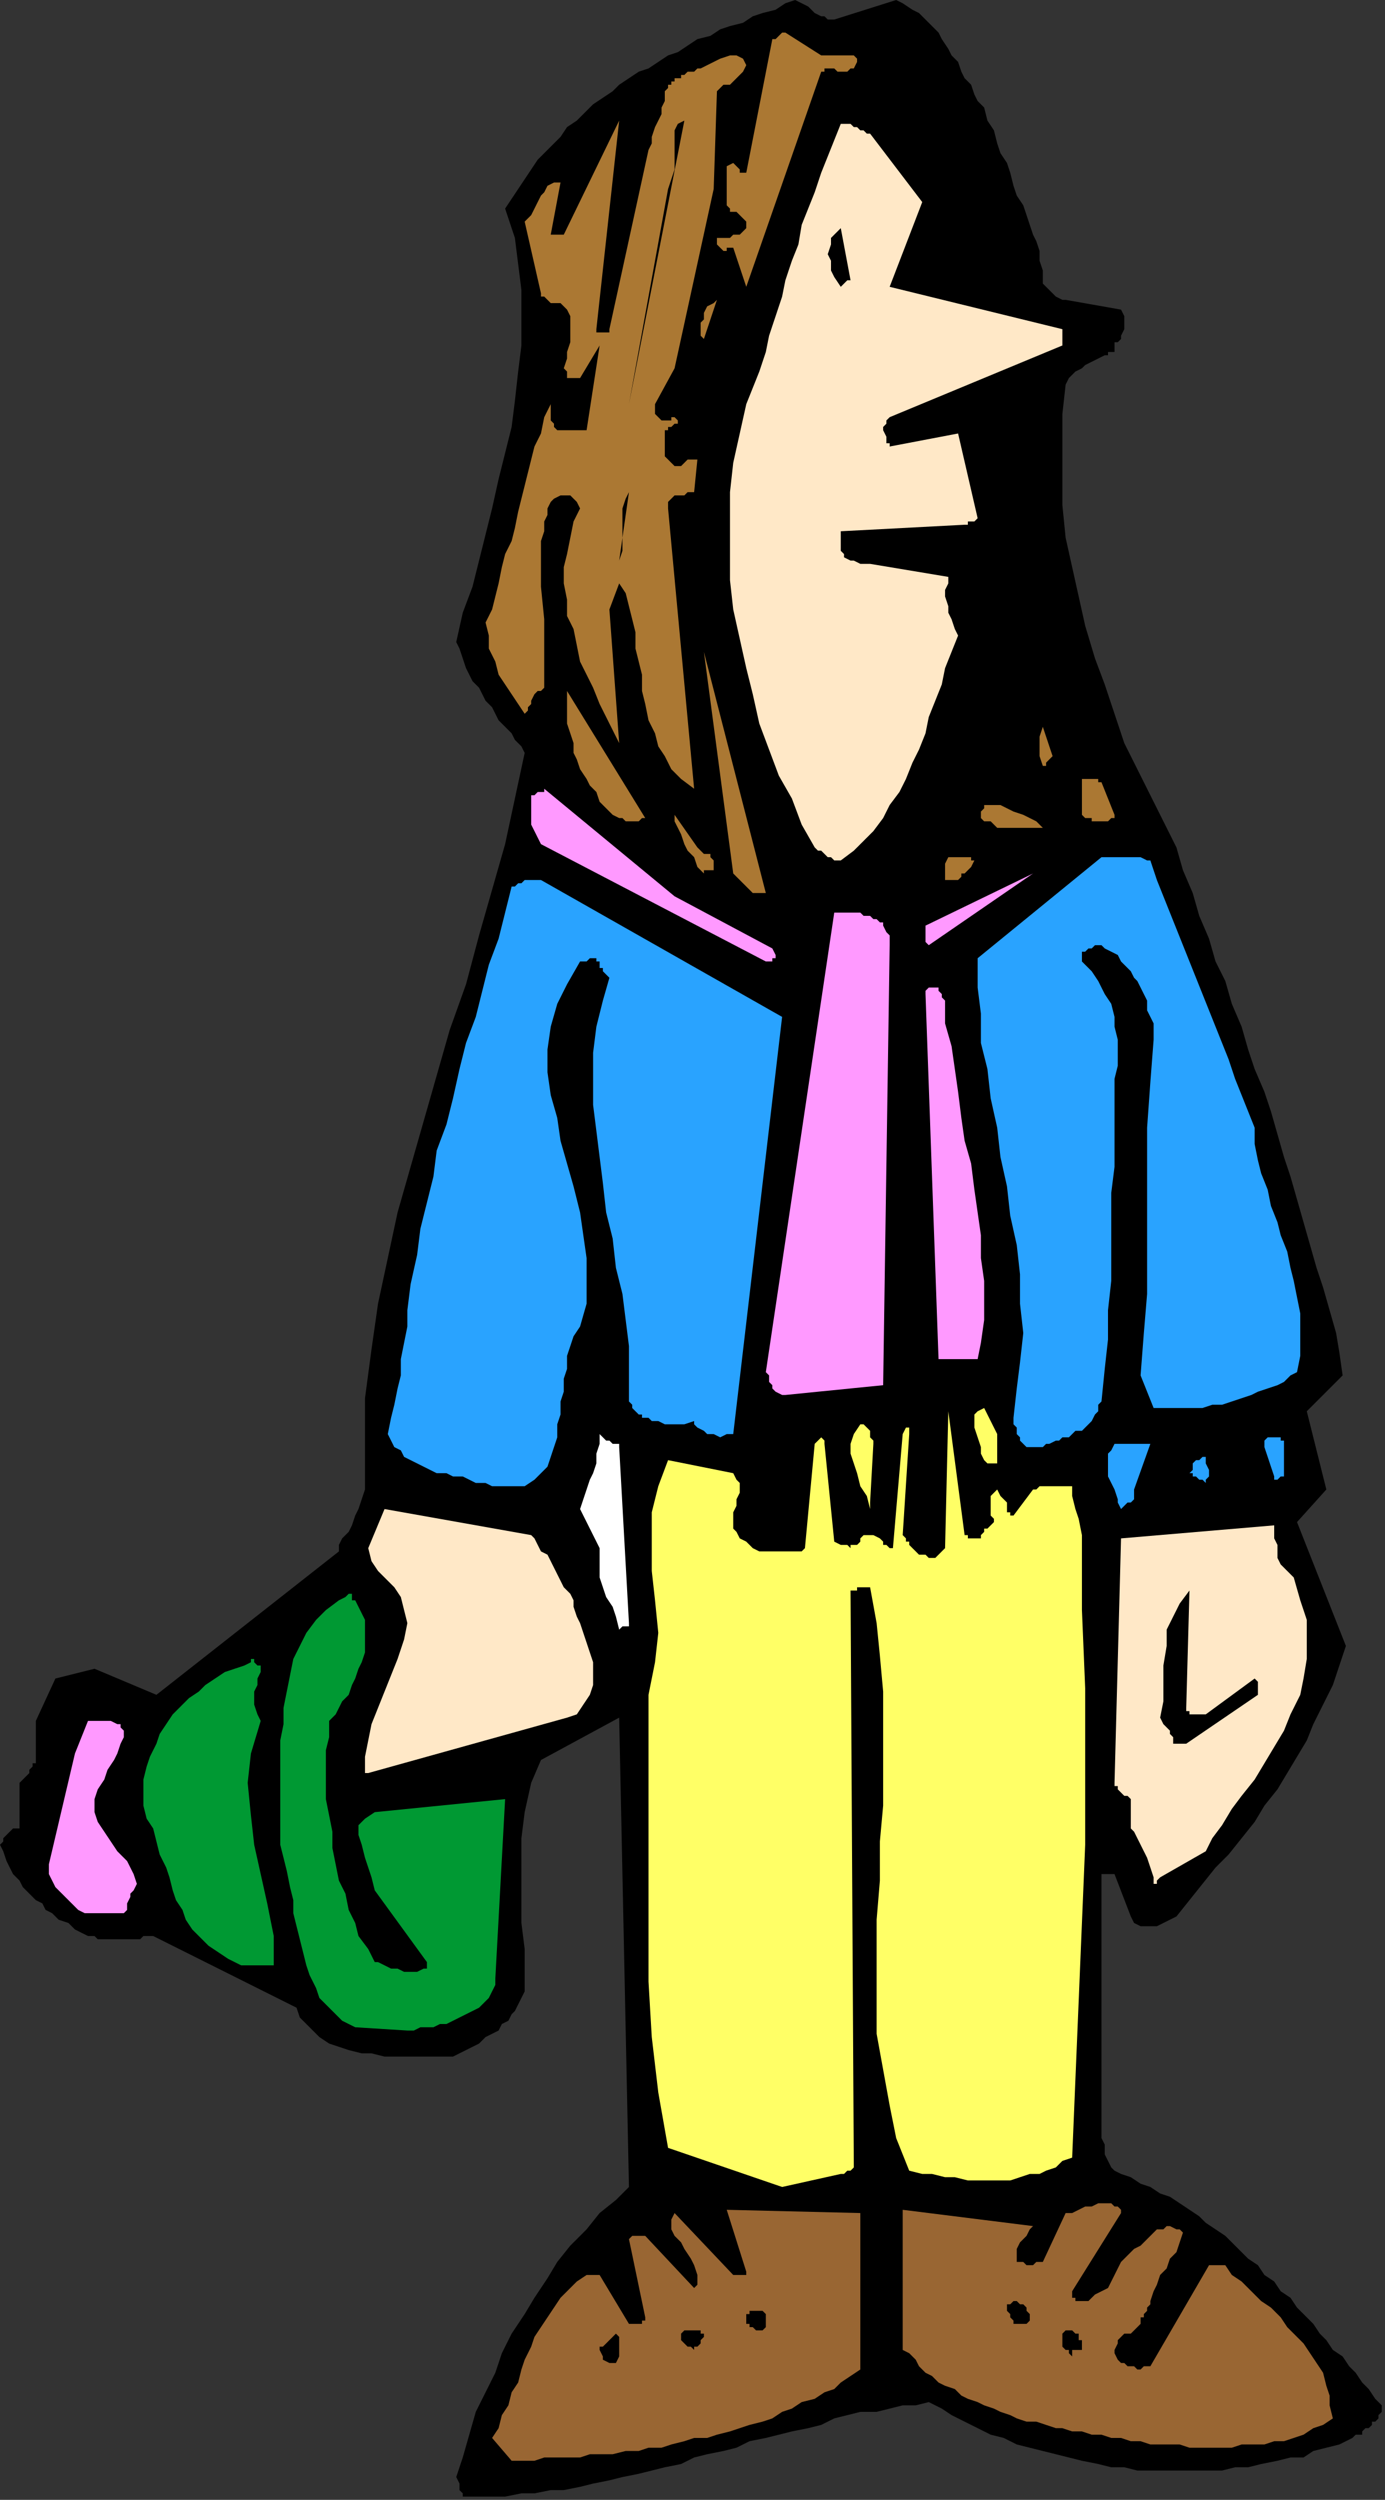 <?xml version="1.0" encoding="UTF-8" standalone="no"?>
<svg
   xmlns:dc="http://purl.org/dc/elements/1.1/"
   xmlns:cc="http://creativecommons.org/ns#"
   xmlns:rdf="http://www.w3.org/1999/02/22-rdf-syntax-ns#"
   xmlns:svg="http://www.w3.org/2000/svg"
   xmlns="http://www.w3.org/2000/svg"
   xmlns:sodipodi="http://sodipodi.sourceforge.net/DTD/sodipodi-0.dtd"
   xmlns:inkscape="http://www.inkscape.org/namespaces/inkscape"
   version="1.0"
   width="112.448mm"
   height="202.935mm"
   id="svg91"
   sodipodi:docname="CWOMN033.WMF">
  <rect width="100%" height="100%" fill="#333333" stroke="none"/>
  <sodipodi:namedview
     pagecolor="#ffffff"
     bordercolor="#666666"
     borderopacity="1"
     objecttolerance="10"
     gridtolerance="10"
     guidetolerance="10"
     inkscape:pageopacity="0"
     inkscape:pageshadow="2"
     inkscape:window-width="640"
     inkscape:window-height="480"
     id="namedview93" />
  <defs
     id="defs3">
    <pattern
       id="WMFhbasepattern"
       patternUnits="userSpaceOnUse"
       width="6"
       height="6"
       x="0"
       y="0" />
  </defs>
  <path
     style="fill:#000000;fill-rule:evenodd;fill-opacity:1;stroke:none;"
     d="  M 146,766   L 151,766   L 155,766   L 160,765   L 164,765   L 169,764   L 173,764   L 178,763   L 182,762   L 187,761   L 191,760   L 196,759   L 200,758   L 204,757   L 209,756   L 213,754   L 217,753   L 222,752   L 226,751   L 230,749   L 235,748   L 239,747   L 243,746   L 248,745   L 252,744   L 256,742   L 260,741   L 264,740   L 269,740   L 273,739   L 277,738   L 281,738   L 285,737   L 289,739   L 292,741   L 296,743   L 300,745   L 304,747   L 308,748   L 312,750   L 316,751   L 320,752   L 324,753   L 328,754   L 332,755   L 337,756   L 341,757   L 345,757   L 349,758   L 354,758   L 358,758   L 362,758   L 367,758   L 371,758   L 375,758   L 379,757   L 383,757   L 387,756   L 392,755   L 396,754   L 400,754   L 403,752   L 407,751   L 411,750   L 415,748   L 416,747   L 418,747   L 418,746   L 419,745   L 420,745   L 421,744   L 421,743   L 422,743   L 423,742   L 423,741   L 424,740   L 424,738   L 422,736   L 420,733   L 418,731   L 416,728   L 414,726   L 412,723   L 409,721   L 407,718   L 405,716   L 403,713   L 400,710   L 398,708   L 396,705   L 393,703   L 391,700   L 388,698   L 386,695   L 383,693   L 381,691   L 378,688   L 376,686   L 373,684   L 370,682   L 368,680   L 365,678   L 362,676   L 359,674   L 356,673   L 353,671   L 350,670   L 347,668   L 344,667   L 342,666   L 341,665   L 340,663   L 339,661   L 339,658   L 338,656   L 338,653   L 338,651   L 338,631   L 338,612   L 338,593   L 338,575   L 339,575   L 339,575   L 339,575   L 340,575   L 340,575   L 341,575   L 341,575   L 342,575   L 347,588   L 348,590   L 350,591   L 351,591   L 353,591   L 355,591   L 357,590   L 359,589   L 361,588   L 365,583   L 369,578   L 373,573   L 377,569   L 381,564   L 385,559   L 388,554   L 392,549   L 395,544   L 398,539   L 401,534   L 403,529   L 406,523   L 409,517   L 411,511   L 413,505   L 398,467   L 407,457   L 401,433   L 412,422   L 411,415   L 410,409   L 408,402   L 406,395   L 404,389   L 402,382   L 400,375   L 398,368   L 396,361   L 394,355   L 392,348   L 390,341   L 388,335   L 385,328   L 383,322   L 381,315   L 378,308   L 376,301   L 373,295   L 371,288   L 368,281   L 366,274   L 363,267   L 361,260   L 357,252   L 353,244   L 349,236   L 345,228   L 342,219   L 339,210   L 336,202   L 333,192   L 331,183   L 329,174   L 327,165   L 326,155   L 326,146   L 326,136   L 326,127   L 327,118   L 328,116   L 329,115   L 330,114   L 332,113   L 333,112   L 335,111   L 337,110   L 339,109   L 340,109   L 340,109   L 340,108   L 341,108   L 342,108   L 342,107   L 342,106   L 342,105   L 343,105   L 344,104   L 344,103   L 345,101   L 345,100   L 345,99   L 345,97   L 344,95   L 327,92   L 326,92   L 324,91   L 323,90   L 322,89   L 321,88   L 320,87   L 320,85   L 320,83   L 319,80   L 319,77   L 318,74   L 317,72   L 316,69   L 315,66   L 314,63   L 312,60   L 311,57   L 310,53   L 309,50   L 307,47   L 306,44   L 305,40   L 303,37   L 302,33   L 300,31   L 299,29   L 298,26   L 296,24   L 295,22   L 294,19   L 292,17   L 291,15   L 289,12   L 288,10   L 286,8   L 284,6   L 282,4   L 280,3   L 277,1   L 275,0   L 256,6   L 254,6   L 253,5   L 252,5   L 250,4   L 249,3   L 248,2   L 246,1   L 244,0   L 241,1   L 238,3   L 234,4   L 231,5   L 228,7   L 224,8   L 221,9   L 218,11   L 214,12   L 211,14   L 208,16   L 205,17   L 202,19   L 199,21   L 196,22   L 193,24   L 190,26   L 188,28   L 185,30   L 182,32   L 179,35   L 177,37   L 174,39   L 172,42   L 170,44   L 167,47   L 165,49   L 163,52   L 161,55   L 159,58   L 157,61   L 155,64   L 158,73   L 159,81   L 160,89   L 160,98   L 160,106   L 159,114   L 158,123   L 157,131   L 155,139   L 153,147   L 151,156   L 149,164   L 147,172   L 145,180   L 142,188   L 140,197   L 141,199   L 142,202   L 143,205   L 144,207   L 145,209   L 147,211   L 148,213   L 149,215   L 151,217   L 152,219   L 153,221   L 155,223   L 157,225   L 158,227   L 160,229   L 161,231   L 158,245   L 155,259   L 151,273   L 147,287   L 143,302   L 138,316   L 134,330   L 130,344   L 126,358   L 122,372   L 119,386   L 116,400   L 114,414   L 112,429   L 112,443   L 112,457   L 111,460   L 110,463   L 109,465   L 108,468   L 107,470   L 105,472   L 104,474   L 104,476   L 48,520   L 29,512   L 17,515   L 11,528   L 11,540   L 11,541   L 10,541   L 10,542   L 9,543   L 9,544   L 8,545   L 7,546   L 6,547   L 6,561   L 5,561   L 5,561   L 4,561   L 3,562   L 2,563   L 1,564   L 1,565   L 0,566   L 1,568   L 2,571   L 3,573   L 4,575   L 6,577   L 7,579   L 9,581   L 11,583   L 13,584   L 14,586   L 16,587   L 18,589   L 21,590   L 23,592   L 25,593   L 27,594   L 29,594   L 30,595   L 32,595   L 33,595   L 34,595   L 35,595   L 37,595   L 38,595   L 39,595   L 40,595   L 41,595   L 42,595   L 43,595   L 44,594   L 46,594   L 47,594   L 91,616   L 92,619   L 94,621   L 96,623   L 98,625   L 101,627   L 104,628   L 107,629   L 111,630   L 114,630   L 118,631   L 122,631   L 125,631   L 129,631   L 132,631   L 136,631   L 139,631   L 141,630   L 143,629   L 145,628   L 147,627   L 149,625   L 151,624   L 153,623   L 154,621   L 156,620   L 157,618   L 158,617   L 159,615   L 160,613   L 161,611   L 161,609   L 161,607   L 161,598   L 160,590   L 160,581   L 160,572   L 160,564   L 161,556   L 163,547   L 166,540   L 190,527   L 193,671   L 189,675   L 184,679   L 180,684   L 175,689   L 171,694   L 168,699   L 164,705   L 161,710   L 157,716   L 154,722   L 152,728   L 149,734   L 146,740   L 144,747   L 142,754   L 140,760   L 141,762   L 141,764   L 142,765   L 142,766   L 143,766   L 144,766   L 144,766   L 145,766   L 145,766   L 145,766   L 146,766   L 146,766  z "
     id="path5" />
  <path
     style="fill:#996633;fill-rule:evenodd;fill-opacity:1;stroke:none;"
     d="  M 157,755   L 160,755   L 164,755   L 167,754   L 171,754   L 174,754   L 178,754   L 181,753   L 185,753   L 188,753   L 192,752   L 196,752   L 199,751   L 203,751   L 206,750   L 210,749   L 213,748   L 217,748   L 220,747   L 224,746   L 227,745   L 230,744   L 234,743   L 237,742   L 240,740   L 243,739   L 246,737   L 250,736   L 253,734   L 256,733   L 258,731   L 261,729   L 264,727   L 264,679   L 223,678   L 229,697   L 229,697   L 229,697   L 229,697   L 229,698   L 228,698   L 227,698   L 226,698   L 225,698   L 207,679   L 206,681   L 206,684   L 207,686   L 209,688   L 210,690   L 212,693   L 213,695   L 214,698   L 214,699   L 214,700   L 214,701   L 213,702   L 198,686   L 197,686   L 196,686   L 195,686   L 194,686   L 194,686   L 193,687   L 193,687   L 193,687   L 198,711   L 198,712   L 197,712   L 197,713   L 196,713   L 195,713   L 194,713   L 194,713   L 193,713   L 184,698   L 184,698   L 183,698   L 183,698   L 182,698   L 181,698   L 180,698   L 180,698   L 180,698   L 177,700   L 174,703   L 172,705   L 170,708   L 168,711   L 166,714   L 164,717   L 163,720   L 161,724   L 160,727   L 159,731   L 157,734   L 156,738   L 154,741   L 153,745   L 151,748   L 157,755   L 157,755   L 157,755   L 157,755   L 157,755  z "
     id="path7" />
  <path
     style="fill:#996633;fill-rule:evenodd;fill-opacity:1;stroke:none;"
     d="  M 359,750   L 362,750   L 365,751   L 368,751   L 372,751   L 375,751   L 378,751   L 381,750   L 384,750   L 388,750   L 391,749   L 394,749   L 397,748   L 400,747   L 403,745   L 406,744   L 409,742   L 408,738   L 408,735   L 407,732   L 406,728   L 404,725   L 402,722   L 400,719   L 398,717   L 395,714   L 393,711   L 390,708   L 387,706   L 384,703   L 381,700   L 378,698   L 376,695   L 375,695   L 375,695   L 374,695   L 373,695   L 372,695   L 372,695   L 371,695   L 371,695   L 353,726   L 351,726   L 350,727   L 349,727   L 348,726   L 347,726   L 346,726   L 345,725   L 344,725   L 344,725   L 343,724   L 342,722   L 342,721   L 343,719   L 343,718   L 344,717   L 345,716   L 347,716   L 348,715   L 349,714   L 350,713   L 350,712   L 350,711   L 351,711   L 351,710   L 352,709   L 352,708   L 353,707   L 353,706   L 354,703   L 355,701   L 356,698   L 358,696   L 359,693   L 361,691   L 362,688   L 363,685   L 362,684   L 361,684   L 359,683   L 358,683   L 357,684   L 355,684   L 354,685   L 353,686   L 352,687   L 351,688   L 350,689   L 348,690   L 347,691   L 346,692   L 345,693   L 344,694   L 343,696   L 342,698   L 341,700   L 340,702   L 338,703   L 336,704   L 334,706   L 332,706   L 332,706   L 331,706   L 331,706   L 330,706   L 330,705   L 329,705   L 329,704   L 329,703   L 344,679   L 344,679   L 344,678   L 343,677   L 342,677   L 341,676   L 339,676   L 337,676   L 335,677   L 333,677   L 331,678   L 329,679   L 327,679   L 320,694   L 319,694   L 318,694   L 317,695   L 316,695   L 315,695   L 314,694   L 313,694   L 312,694   L 312,692   L 312,691   L 312,690   L 313,688   L 314,687   L 315,686   L 316,684   L 317,683   L 277,678   L 277,721   L 279,722   L 281,724   L 282,726   L 284,728   L 286,729   L 288,731   L 290,732   L 293,733   L 295,735   L 297,736   L 300,737   L 302,738   L 305,739   L 307,740   L 310,741   L 312,742   L 315,743   L 318,743   L 321,744   L 324,745   L 326,745   L 329,746   L 332,746   L 335,747   L 338,747   L 341,748   L 344,748   L 347,749   L 350,749   L 353,750   L 356,750   L 359,750  z "
     id="path9" />
  <path
     style="fill:#000000;fill-rule:evenodd;fill-opacity:1;stroke:none;"
     d="  M 189,725   L 190,723   L 190,721   L 190,719   L 190,717   L 190,717   L 189,716   L 188,717   L 188,717   L 187,718   L 186,719   L 185,720   L 184,720   L 184,721   L 185,723   L 185,724   L 187,725   L 187,725   L 188,725   L 188,725   L 189,725  z "
     id="path11" />
  <path
     style="fill:#000000;fill-rule:evenodd;fill-opacity:1;stroke:none;"
     d="  M 329,722   L 329,722   L 329,721   L 330,721   L 330,721   L 331,721   L 331,721   L 332,721   L 332,721   L 332,720   L 332,719   L 332,718   L 331,718   L 331,717   L 331,716   L 330,716   L 329,715   L 328,715   L 328,715   L 327,715   L 327,715   L 326,716   L 326,716   L 326,717   L 326,718   L 326,719   L 326,720   L 326,720   L 327,721   L 327,721   L 328,721   L 328,722   L 329,723   L 329,723   L 329,722   L 329,722   L 329,722  z "
     id="path13" />
  <path
     style="fill:#000000;fill-rule:evenodd;fill-opacity:1;stroke:none;"
     d="  M 213,721   L 213,721   L 213,720   L 213,720   L 214,720   L 214,720   L 215,719   L 215,718   L 216,717   L 216,716   L 215,716   L 215,715   L 214,715   L 213,715   L 212,715   L 211,715   L 210,715   L 209,716   L 209,717   L 209,718   L 210,719   L 210,719   L 211,720   L 212,720   L 213,721  z "
     id="path15" />
  <path
     style="fill:#000000;fill-rule:evenodd;fill-opacity:1;stroke:none;"
     d="  M 234,715   L 234,715   L 235,714   L 235,714   L 235,714   L 235,713   L 235,712   L 235,710   L 234,709   L 233,709   L 232,709   L 231,709   L 230,709   L 230,710   L 230,710   L 229,710   L 229,710   L 229,711   L 229,712   L 229,713   L 230,713   L 230,714   L 231,714   L 232,715   L 234,715  z "
     id="path17" />
  <path
     style="fill:#000000;fill-rule:evenodd;fill-opacity:1;stroke:none;"
     d="  M 312,713   L 312,713   L 313,713   L 313,713   L 314,713   L 314,713   L 315,713   L 315,713   L 315,713   L 316,712   L 316,711   L 316,710   L 315,709   L 315,708   L 314,707   L 313,707   L 312,706   L 312,706   L 312,706   L 312,706   L 311,706   L 311,706   L 310,707   L 310,707   L 309,707   L 309,708   L 309,709   L 310,710   L 310,711   L 311,712   L 311,713   L 312,713   L 312,713  z "
     id="path19" />
  <path
     style="fill:#ffff66;fill-rule:evenodd;fill-opacity:1;stroke:none;"
     d="  M 240,671   L 258,667   L 259,667   L 260,666   L 260,666   L 261,666   L 261,666   L 261,666   L 262,665   L 262,665   L 261,488   L 261,488   L 262,488   L 263,488   L 263,487   L 264,487   L 265,487   L 266,487   L 267,487   L 269,498   L 270,508   L 271,519   L 271,530   L 271,542   L 271,554   L 270,565   L 270,577   L 269,589   L 269,601   L 269,612   L 269,624   L 271,635   L 273,646   L 275,656   L 279,666   L 283,667   L 286,667   L 290,668   L 293,668   L 297,669   L 300,669   L 304,669   L 307,669   L 310,669   L 313,668   L 316,667   L 319,667   L 321,666   L 324,665   L 326,663   L 329,662   L 330,638   L 331,614   L 332,590   L 333,566   L 333,542   L 333,518   L 332,494   L 332,471   L 331,466   L 330,463   L 329,459   L 329,456   L 328,456   L 326,456   L 324,456   L 323,456   L 321,456   L 319,456   L 318,457   L 317,457   L 311,465   L 310,465   L 310,464   L 309,464   L 309,462   L 309,461   L 308,460   L 307,459   L 306,457   L 305,458   L 304,459   L 304,461   L 304,462   L 304,463   L 304,465   L 305,466   L 305,467   L 304,468   L 303,469   L 302,469   L 302,470   L 301,471   L 301,471   L 301,472   L 300,472   L 300,472   L 299,472   L 298,472   L 297,472   L 297,471   L 296,471   L 296,471   L 296,471   L 291,433   L 290,475   L 289,476   L 289,476   L 288,477   L 288,477   L 287,478   L 286,478   L 285,478   L 284,477   L 282,477   L 281,476   L 280,475   L 279,474   L 279,473   L 278,473   L 278,472   L 277,471   L 279,440   L 279,438   L 279,438   L 278,438   L 277,440   L 274,475   L 273,475   L 273,475   L 272,474   L 271,474   L 271,473   L 270,472   L 268,471   L 267,471   L 266,471   L 265,471   L 264,472   L 264,473   L 263,474   L 262,474   L 261,474   L 261,475   L 260,474   L 259,474   L 258,474   L 256,473   L 253,443   L 253,442   L 252,441   L 251,442   L 250,443   L 247,475   L 246,476   L 244,476   L 242,476   L 240,476   L 239,476   L 237,476   L 235,476   L 234,476   L 233,476   L 231,475   L 230,474   L 229,473   L 227,472   L 226,470   L 225,469   L 225,467   L 225,466   L 225,464   L 226,462   L 226,460   L 227,458   L 227,455   L 226,454   L 225,452   L 205,448   L 202,456   L 200,464   L 200,473   L 200,482   L 201,491   L 202,501   L 201,510   L 199,520   L 199,537   L 199,555   L 199,573   L 199,590   L 199,608   L 200,625   L 202,642   L 205,659   L 240,671  z "
     id="path21" />
  <path
     style="fill:#009933;fill-rule:evenodd;fill-opacity:1;stroke:none;"
     d="  M 125,623   L 127,623   L 129,622   L 131,622   L 133,622   L 135,621   L 137,621   L 139,620   L 141,619   L 143,618   L 145,617   L 147,616   L 148,615   L 150,613   L 151,611   L 152,609   L 152,607   L 155,552   L 115,556   L 112,558   L 110,560   L 110,563   L 111,566   L 112,570   L 113,573   L 114,576   L 115,580   L 131,602   L 131,602   L 131,603   L 131,604   L 130,604   L 128,605   L 126,605   L 124,605   L 122,604   L 120,604   L 118,603   L 116,602   L 115,602   L 113,598   L 110,594   L 109,590   L 107,586   L 106,581   L 104,577   L 103,572   L 102,567   L 102,562   L 101,557   L 100,552   L 100,547   L 100,542   L 100,537   L 101,533   L 101,528   L 103,526   L 104,524   L 105,522   L 107,520   L 108,517   L 109,515   L 110,512   L 111,510   L 112,507   L 112,504   L 112,502   L 112,499   L 112,497   L 111,495   L 110,493   L 109,491   L 108,491   L 108,490   L 108,490   L 108,489   L 107,489   L 107,489   L 106,490   L 104,491   L 100,494   L 97,497   L 94,501   L 92,505   L 90,509   L 89,514   L 88,519   L 87,524   L 87,529   L 86,534   L 86,540   L 86,545   L 86,551   L 86,556   L 86,561   L 86,566   L 87,570   L 88,574   L 89,579   L 90,583   L 90,587   L 91,591   L 92,595   L 93,599   L 94,603   L 95,606   L 97,610   L 98,613   L 100,615   L 103,618   L 105,620   L 109,622   L 125,623  z "
     id="path23" />
  <path
     style="fill:#009933;fill-rule:evenodd;fill-opacity:1;stroke:none;"
     d="  M 77,603   L 78,603   L 79,603   L 80,603   L 81,603   L 82,603   L 82,603   L 83,603   L 84,603   L 84,594   L 82,584   L 80,575   L 78,566   L 77,557   L 76,547   L 77,538   L 80,528   L 79,526   L 78,523   L 78,521   L 78,519   L 79,517   L 79,515   L 80,513   L 80,511   L 79,511   L 78,510   L 78,510   L 78,509   L 78,509   L 77,509   L 77,510   L 75,511   L 72,512   L 69,513   L 66,515   L 63,517   L 61,519   L 58,521   L 56,523   L 53,526   L 51,529   L 49,532   L 48,535   L 46,539   L 45,542   L 44,546   L 44,550   L 44,554   L 45,558   L 47,561   L 48,565   L 49,569   L 51,573   L 52,576   L 53,580   L 54,583   L 56,586   L 57,589   L 59,592   L 62,595   L 64,597   L 67,599   L 70,601   L 74,603   L 74,603   L 75,603   L 75,603   L 76,603   L 76,603   L 77,603   L 77,603   L 77,603  z "
     id="path25" />
  <path
     style="fill:#ff99ff;fill-rule:evenodd;fill-opacity:1;stroke:none;"
     d="  M 27,587   L 38,587   L 38,587   L 39,586   L 39,585   L 39,584   L 40,582   L 40,581   L 41,580   L 42,578   L 41,575   L 39,571   L 36,568   L 34,565   L 32,562   L 30,559   L 29,556   L 29,552   L 30,549   L 32,546   L 33,543   L 35,540   L 36,538   L 37,535   L 38,533   L 38,531   L 37,530   L 37,529   L 36,529   L 34,528   L 32,528   L 31,528   L 29,528   L 27,528   L 23,538   L 15,572   L 15,575   L 16,577   L 17,579   L 19,581   L 20,582   L 22,584   L 24,586   L 26,587   L 26,587   L 26,587   L 27,587   L 27,587  z "
     id="path27" />
  <path
     style="fill:#ffe8c7;fill-rule:evenodd;fill-opacity:1;stroke:none;"
     d="  M 356,576   L 370,568   L 372,564   L 375,560   L 378,555   L 381,551   L 385,546   L 388,541   L 391,536   L 394,531   L 396,526   L 399,520   L 400,515   L 401,509   L 401,503   L 401,497   L 399,491   L 397,484   L 395,482   L 393,480   L 392,478   L 392,476   L 392,474   L 391,472   L 391,470   L 391,468   L 344,472   L 342,547   L 342,548   L 343,548   L 343,549   L 344,550   L 344,550   L 345,551   L 346,551   L 347,552   L 347,561   L 348,562   L 349,564   L 350,566   L 351,568   L 352,570   L 353,573   L 354,576   L 354,578   L 355,578   L 355,577   L 356,576   L 356,576  z "
     id="path29" />
  <path
     style="fill:#ffe8c7;fill-rule:evenodd;fill-opacity:1;stroke:none;"
     d="  M 113,544   L 174,527   L 177,526   L 179,523   L 181,520   L 182,517   L 182,513   L 182,510   L 181,507   L 180,504   L 179,501   L 178,498   L 177,496   L 176,493   L 176,491   L 175,489   L 173,487   L 172,485   L 171,483   L 170,481   L 169,479   L 168,477   L 166,476   L 165,474   L 164,472   L 163,471   L 118,463   L 113,475   L 114,479   L 116,482   L 118,484   L 121,487   L 123,490   L 124,494   L 125,498   L 124,503   L 122,509   L 120,514   L 118,519   L 116,524   L 114,529   L 113,534   L 112,539   L 112,544   L 112,544   L 112,544   L 113,544   L 113,544  z "
     id="path31" />
  <path
     style="fill:#000000;fill-rule:evenodd;fill-opacity:1;stroke:none;"
     d="  M 364,535   L 386,520   L 386,519   L 386,517   L 386,516   L 385,515   L 370,526   L 369,526   L 368,526   L 367,526   L 366,526   L 365,526   L 365,525   L 364,525   L 364,524   L 365,488   L 362,492   L 360,496   L 358,500   L 358,505   L 357,511   L 357,516   L 357,522   L 356,527   L 357,529   L 358,530   L 358,530   L 359,531   L 359,532   L 360,533   L 360,534   L 360,535   L 360,535   L 360,535   L 361,535   L 361,535   L 361,535   L 362,535   L 362,535   L 364,535  z "
     id="path33" />
  <path
     style="fill:#ffffff;fill-rule:evenodd;fill-opacity:1;stroke:none;"
     d="  M 193,498   L 190,444   L 190,444   L 190,443   L 189,443   L 188,443   L 187,442   L 186,442   L 185,441   L 184,440   L 184,443   L 183,446   L 183,449   L 182,452   L 181,454   L 180,457   L 179,460   L 178,463   L 184,475   L 184,478   L 184,481   L 184,484   L 185,487   L 186,490   L 188,493   L 189,496   L 190,500   L 190,500   L 191,499   L 191,499   L 192,499   L 192,499   L 193,499   L 193,498   L 193,498  z "
     id="path35" />
  <path
     style="fill:#29a3ff;fill-rule:evenodd;fill-opacity:1;stroke:none;"
     d="  M 347,461   L 347,461   L 348,460   L 348,459   L 348,457   L 353,443   L 351,443   L 350,443   L 349,443   L 348,443   L 347,443   L 347,443   L 345,443   L 344,443   L 342,443   L 341,445   L 340,446   L 340,448   L 340,451   L 340,453   L 341,455   L 342,457   L 343,460   L 343,461   L 344,463   L 344,463   L 344,463   L 344,463   L 345,462   L 345,462   L 346,461   L 346,461   L 347,461   L 347,461  z "
     id="path37" />
  <path
     style="fill:#ffff66;fill-rule:evenodd;fill-opacity:1;stroke:none;"
     d="  M 267,461   L 268,443   L 268,442   L 267,441   L 267,440   L 267,439   L 266,438   L 266,438   L 265,437   L 264,437   L 262,440   L 261,443   L 261,446   L 262,449   L 263,452   L 264,456   L 266,459   L 267,463   L 267,463   L 267,462   L 267,461   L 267,461  z "
     id="path39" />
  <path
     style="fill:#29a3ff;fill-rule:evenodd;fill-opacity:1;stroke:none;"
     d="  M 151,456   L 161,456   L 164,454   L 166,452   L 168,450   L 169,447   L 170,444   L 171,441   L 171,437   L 172,434   L 172,430   L 173,427   L 173,423   L 174,420   L 174,416   L 175,413   L 176,410   L 178,407   L 180,400   L 180,393   L 180,386   L 179,379   L 178,372   L 176,364   L 174,357   L 172,350   L 171,343   L 169,336   L 168,329   L 168,322   L 169,315   L 171,308   L 174,302   L 178,295   L 178,295   L 178,295   L 179,295   L 179,295   L 180,295   L 181,294   L 181,294   L 183,294   L 183,295   L 184,295   L 184,296   L 184,297   L 185,297   L 185,298   L 186,299   L 187,300   L 185,307   L 183,315   L 182,323   L 182,331   L 182,339   L 183,347   L 184,355   L 185,363   L 186,372   L 188,380   L 189,389   L 191,397   L 192,405   L 193,413   L 193,422   L 193,430   L 194,431   L 194,432   L 195,433   L 196,434   L 197,434   L 197,435   L 198,435   L 198,435   L 199,435   L 200,436   L 202,436   L 204,437   L 206,437   L 208,437   L 210,437   L 213,436   L 213,437   L 214,438   L 216,439   L 217,440   L 219,440   L 221,441   L 223,440   L 225,440   L 240,312   L 166,270   L 165,270   L 164,270   L 163,270   L 161,270   L 160,271   L 159,271   L 158,272   L 157,272   L 155,280   L 153,288   L 150,296   L 148,304   L 146,312   L 143,320   L 141,328   L 139,337   L 137,345   L 134,353   L 133,361   L 131,369   L 129,377   L 128,385   L 126,394   L 125,402   L 125,407   L 124,412   L 123,417   L 123,422   L 122,426   L 121,431   L 120,435   L 119,440   L 120,442   L 121,444   L 123,445   L 124,447   L 126,448   L 128,449   L 130,450   L 132,451   L 134,452   L 137,452   L 139,453   L 142,453   L 144,454   L 146,455   L 149,455   L 151,456  z "
     id="path41" />
  <path
     style="fill:#29a3ff;fill-rule:evenodd;fill-opacity:1;stroke:none;"
     d="  M 371,453   L 371,452   L 371,451   L 370,449   L 370,447   L 369,447   L 368,448   L 367,448   L 367,448   L 366,449   L 366,450   L 366,451   L 365,452   L 366,452   L 366,453   L 366,453   L 367,453   L 367,453   L 368,454   L 369,454   L 370,455   L 370,455   L 370,454   L 371,453   L 371,453  z "
     id="path43" />
  <path
     style="fill:#29a3ff;fill-rule:evenodd;fill-opacity:1;stroke:none;"
     d="  M 394,453   L 394,453   L 394,452   L 394,452   L 394,452   L 394,443   L 394,442   L 393,442   L 393,441   L 393,441   L 392,441   L 392,441   L 391,441   L 391,441   L 389,441   L 388,442   L 388,443   L 388,444   L 391,453   L 391,454   L 392,454   L 392,454   L 392,454   L 392,454   L 393,453   L 393,453   L 394,453  z "
     id="path45" />
  <path
     style="fill:#ffff66;fill-rule:evenodd;fill-opacity:1;stroke:none;"
     d="  M 306,450   L 306,447   L 306,445   L 306,443   L 306,440   L 305,438   L 304,436   L 303,434   L 302,432   L 300,433   L 299,434   L 299,436   L 299,438   L 300,441   L 301,444   L 301,446   L 302,448   L 303,449   L 304,449   L 304,449   L 305,449   L 306,449   L 306,450   L 306,450   L 306,450  z "
     id="path47" />
  <path
     style="fill:#29a3ff;fill-rule:evenodd;fill-opacity:1;stroke:none;"
     d="  M 320,444   L 321,443   L 322,443   L 324,442   L 325,442   L 326,441   L 328,441   L 329,440   L 330,439   L 332,439   L 333,438   L 334,437   L 335,436   L 336,434   L 337,433   L 337,431   L 338,430   L 339,420   L 340,411   L 340,402   L 341,393   L 341,384   L 341,375   L 341,366   L 342,358   L 342,353   L 342,349   L 342,344   L 342,340   L 342,336   L 342,331   L 343,327   L 343,323   L 343,319   L 342,315   L 342,312   L 341,308   L 339,305   L 337,301   L 335,298   L 332,295   L 332,294   L 332,293   L 332,292   L 333,292   L 334,291   L 335,291   L 336,290   L 338,290   L 339,291   L 341,292   L 343,293   L 344,295   L 345,296   L 347,298   L 348,300   L 349,301   L 350,303   L 351,305   L 352,307   L 352,310   L 353,312   L 354,314   L 354,316   L 354,319   L 353,332   L 352,346   L 352,359   L 352,372   L 352,384   L 352,397   L 351,409   L 350,422   L 354,432   L 357,432   L 360,432   L 363,432   L 366,432   L 369,432   L 372,431   L 375,431   L 378,430   L 381,429   L 384,428   L 386,427   L 389,426   L 392,425   L 394,424   L 396,422   L 398,421   L 399,416   L 399,412   L 399,407   L 399,403   L 398,398   L 397,393   L 396,389   L 395,384   L 393,379   L 392,375   L 390,370   L 389,365   L 387,360   L 386,356   L 385,351   L 385,346   L 383,341   L 381,336   L 379,331   L 377,325   L 375,320   L 373,315   L 371,310   L 369,305   L 367,300   L 365,295   L 363,290   L 361,285   L 359,280   L 357,275   L 355,270   L 353,264   L 352,264   L 350,263   L 348,263   L 346,263   L 344,263   L 342,263   L 340,263   L 338,263   L 300,294   L 300,303   L 301,311   L 301,320   L 303,328   L 304,337   L 306,346   L 307,355   L 309,364   L 310,373   L 312,382   L 313,391   L 313,400   L 314,409   L 313,418   L 312,426   L 311,435   L 311,437   L 312,438   L 312,439   L 312,440   L 313,441   L 313,442   L 314,443   L 315,444   L 316,444   L 316,444   L 316,444   L 317,444   L 317,444   L 318,444   L 319,444   L 320,444  z "
     id="path49" />
  <path
     style="fill:#ff99ff;fill-rule:evenodd;fill-opacity:1;stroke:none;"
     d="  M 241,428   L 271,425   L 273,290   L 273,288   L 273,287   L 272,286   L 271,284   L 271,284   L 271,283   L 271,283   L 271,283   L 271,283   L 270,283   L 269,282   L 268,282   L 267,281   L 265,281   L 264,280   L 262,280   L 261,280   L 260,280   L 258,280   L 256,280   L 235,421   L 235,421   L 236,422   L 236,424   L 237,425   L 237,426   L 238,427   L 240,428   L 241,428  z "
     id="path51" />
  <path
     style="fill:#ff99ff;fill-rule:evenodd;fill-opacity:1;stroke:none;"
     d="  M 290,417   L 300,417   L 301,412   L 302,405   L 302,399   L 302,393   L 301,386   L 301,379   L 300,372   L 299,365   L 298,357   L 296,350   L 295,343   L 294,335   L 293,328   L 292,321   L 290,314   L 290,307   L 289,306   L 289,305   L 288,304   L 288,303   L 287,303   L 286,303   L 285,303   L 285,303   L 284,304   L 284,304   L 284,305   L 284,305   L 288,417   L 288,417   L 288,417   L 289,417   L 290,417  z "
     id="path53" />
  <path
     style="fill:#ff99ff;fill-rule:evenodd;fill-opacity:1;stroke:none;"
     d="  M 235,295   L 235,295   L 236,295   L 237,295   L 237,295   L 237,294   L 238,294   L 238,293   L 237,291   L 207,275   L 167,242   L 167,242   L 167,243   L 167,243   L 166,243   L 166,243   L 165,243   L 164,244   L 163,244   L 163,246   L 163,247   L 163,249   L 163,251   L 163,253   L 164,255   L 165,257   L 166,259   L 235,295  z "
     id="path55" />
  <path
     style="fill:#ff99ff;fill-rule:evenodd;fill-opacity:1;stroke:none;"
     d="  M 285,290   L 317,268   L 284,284   L 284,285   L 284,287   L 284,289   L 285,290  z "
     id="path57" />
  <path
     style="fill:#ab7833;fill-rule:evenodd;fill-opacity:1;stroke:none;"
     d="  M 234,274   L 234,274   L 235,274   L 235,274   L 235,274   L 216,200   L 225,268   L 231,274   L 231,274   L 231,274   L 232,274   L 232,274   L 233,274   L 233,274   L 234,274   L 234,274  z "
     id="path59" />
  <path
     style="fill:#ab7833;fill-rule:evenodd;fill-opacity:1;stroke:none;"
     d="  M 291,270   L 293,270   L 294,270   L 295,269   L 295,268   L 296,268   L 297,267   L 298,266   L 299,264   L 298,264   L 298,263   L 297,263   L 296,263   L 295,263   L 294,263   L 292,263   L 291,263   L 290,265   L 290,266   L 290,268   L 290,270   L 290,270   L 290,270   L 291,270   L 291,270  z "
     id="path61" />
  <path
     style="fill:#ab7833;fill-rule:evenodd;fill-opacity:1;stroke:none;"
     d="  M 219,267   L 219,266   L 219,265   L 219,265   L 219,264   L 219,264   L 218,263   L 218,262   L 217,262   L 216,262   L 215,261   L 215,261   L 214,260   L 207,250   L 207,252   L 208,254   L 209,256   L 210,259   L 211,261   L 213,263   L 214,266   L 216,268   L 216,268   L 216,267   L 216,267   L 217,267   L 218,267   L 218,267   L 219,267   L 219,267  z "
     id="path63" />
  <path
     style="fill:#ffe8c7;fill-rule:evenodd;fill-opacity:1;stroke:none;"
     d="  M 258,264   L 262,261   L 265,258   L 268,255   L 271,251   L 273,247   L 276,243   L 278,239   L 280,234   L 282,230   L 284,225   L 285,220   L 287,215   L 289,210   L 290,205   L 292,200   L 294,195   L 293,193   L 292,190   L 291,188   L 291,186   L 290,183   L 290,181   L 291,179   L 291,177   L 267,173   L 265,173   L 264,173   L 262,172   L 261,172   L 259,171   L 259,170   L 258,169   L 258,168   L 258,167   L 258,165   L 258,164   L 258,163   L 296,161   L 297,161   L 297,160   L 298,160   L 298,160   L 299,160   L 299,160   L 300,159   L 300,159   L 294,133   L 273,137   L 273,136   L 272,136   L 272,134   L 271,132   L 271,131   L 272,130   L 272,129   L 273,128   L 326,106   L 326,105   L 326,104   L 326,103   L 326,101   L 273,88   L 283,62   L 267,41   L 266,41   L 265,40   L 264,40   L 263,39   L 262,39   L 261,38   L 259,38   L 258,38   L 256,43   L 254,48   L 252,53   L 250,59   L 248,64   L 246,69   L 245,75   L 243,80   L 241,86   L 240,91   L 238,97   L 236,103   L 235,108   L 233,114   L 231,119   L 229,124   L 227,133   L 225,142   L 224,151   L 224,160   L 224,169   L 224,178   L 225,187   L 227,196   L 229,205   L 231,213   L 233,222   L 236,230   L 239,238   L 243,245   L 246,253   L 250,260   L 251,261   L 252,261   L 253,262   L 254,263   L 255,263   L 256,264   L 257,264   L 258,264  z "
     id="path65" />
  <path
     style="fill:#ab7833;fill-rule:evenodd;fill-opacity:1;stroke:none;"
     d="  M 198,251   L 174,212   L 174,215   L 174,217   L 174,220   L 174,222   L 175,225   L 176,228   L 176,231   L 177,233   L 178,236   L 180,239   L 181,241   L 183,243   L 184,246   L 186,248   L 188,250   L 190,251   L 191,251   L 192,252   L 193,252   L 194,252   L 194,252   L 194,252   L 195,252   L 195,252   L 195,252   L 195,252   L 196,252   L 196,252   L 197,251   L 197,251   L 198,251   L 198,251  z "
     id="path67" />
  <path
     style="fill:#ab7833;fill-rule:evenodd;fill-opacity:1;stroke:none;"
     d="  M 306,254   L 320,254   L 319,253   L 318,252   L 316,251   L 314,250   L 311,249   L 309,248   L 307,247   L 305,247   L 303,247   L 302,247   L 302,248   L 301,249   L 301,250   L 301,251   L 302,252   L 302,252   L 303,252   L 303,252   L 304,252   L 304,252   L 305,253   L 305,253   L 306,254   L 306,254  z "
     id="path69" />
  <path
     style="fill:#ab7833;fill-rule:evenodd;fill-opacity:1;stroke:none;"
     d="  M 339,252   L 339,252   L 340,252   L 340,252   L 341,251   L 341,251   L 342,251   L 342,250   L 342,250   L 338,240   L 337,240   L 337,239   L 336,239   L 336,239   L 335,239   L 334,239   L 333,239   L 332,239   L 332,250   L 332,250   L 333,251   L 333,251   L 334,251   L 334,251   L 335,251   L 335,252   L 336,252   L 336,252   L 337,252   L 337,252   L 338,252   L 338,252   L 339,252   L 339,252   L 339,252  z "
     id="path71" />
  <path
     style="fill:#ab7833;fill-rule:evenodd;fill-opacity:1;stroke:none;"
     d="  M 213,242   L 205,156   L 205,154   L 206,153   L 206,153   L 207,152   L 208,152   L 210,152   L 211,151   L 213,151   L 214,141   L 214,141   L 213,141   L 212,141   L 211,141   L 210,142   L 210,142   L 209,143   L 208,143   L 208,143   L 208,143   L 208,143   L 207,143   L 207,143   L 206,142   L 206,142   L 205,141   L 204,140   L 204,138   L 204,135   L 204,132   L 204,132   L 205,132   L 205,131   L 206,131   L 206,131   L 207,130   L 208,130   L 208,129   L 208,129   L 207,128   L 206,128   L 206,129   L 205,129   L 205,129   L 204,129   L 204,129   L 203,129   L 202,128   L 201,127   L 201,124   L 207,113   L 219,58   L 220,28   L 221,27   L 222,26   L 224,26   L 225,25   L 226,24   L 227,23   L 228,22   L 229,20   L 228,18   L 226,17   L 224,17   L 221,18   L 219,19   L 217,20   L 215,21   L 214,21   L 213,22   L 211,22   L 210,23   L 209,23   L 209,24   L 208,24   L 207,24   L 207,25   L 207,25   L 206,25   L 206,26   L 205,26   L 205,27   L 204,28   L 204,28   L 204,29   L 204,31   L 203,33   L 203,35   L 202,37   L 201,39   L 200,42   L 200,44   L 199,46   L 187,101   L 187,101   L 187,102   L 186,102   L 185,102   L 185,102   L 184,102   L 183,102   L 183,101   L 190,37   L 173,72   L 173,72   L 173,72   L 173,72   L 172,72   L 172,72   L 171,72   L 170,72   L 169,72   L 172,56   L 170,56   L 168,57   L 167,59   L 166,60   L 165,62   L 164,64   L 163,66   L 161,68   L 166,90   L 166,91   L 167,91   L 168,92   L 168,92   L 169,93   L 170,93   L 171,93   L 172,93   L 174,95   L 175,97   L 175,100   L 175,102   L 175,105   L 174,108   L 174,110   L 173,113   L 174,114   L 174,115   L 174,116   L 175,116   L 176,116   L 177,116   L 177,116   L 178,116   L 184,106   L 180,132   L 179,132   L 178,132   L 178,132   L 177,132   L 176,132   L 175,132   L 174,132   L 172,132   L 171,132   L 170,131   L 170,130   L 169,129   L 169,128   L 169,127   L 169,126   L 169,124   L 167,128   L 166,133   L 164,137   L 163,141   L 162,145   L 161,149   L 160,153   L 159,157   L 158,162   L 157,166   L 155,170   L 154,174   L 153,179   L 152,183   L 151,187   L 149,191   L 150,195   L 150,199   L 152,203   L 153,207   L 155,210   L 157,213   L 159,216   L 161,219   L 162,218   L 162,217   L 163,216   L 163,215   L 164,213   L 165,212   L 166,212   L 167,211   L 167,200   L 167,190   L 166,180   L 166,169   L 166,166   L 167,163   L 167,160   L 168,158   L 168,156   L 169,154   L 170,153   L 172,152   L 173,152   L 173,152   L 174,152   L 175,152   L 176,153   L 177,154   L 177,154   L 178,156   L 176,160   L 175,165   L 174,170   L 173,174   L 173,179   L 174,184   L 174,189   L 176,193   L 177,198   L 178,203   L 180,207   L 182,211   L 184,216   L 186,220   L 188,224   L 190,228   L 187,187   L 190,179   L 192,182   L 193,186   L 194,190   L 195,194   L 195,199   L 196,203   L 197,207   L 197,212   L 198,216   L 199,221   L 201,225   L 202,229   L 204,232   L 206,236   L 209,239   L 213,242   L 213,242   L 213,242   L 213,242   L 213,242  z "
     id="path73" />
  <path
     style="fill:#ab7833;fill-rule:evenodd;fill-opacity:1;stroke:none;"
     d="  M 321,234   L 321,234   L 322,233   L 323,232   L 323,232   L 320,223   L 319,226   L 319,229   L 319,232   L 320,235   L 320,235   L 321,235   L 321,235   L 321,234  z "
     id="path75" />
  <path
     style="fill:#ffffff;fill-rule:evenodd;fill-opacity:1;stroke:none;"
     d="  M 214,187   L 214,185   L 214,184   L 214,182   L 214,181   L 214,182   L 214,183   L 214,185   L 214,187  z "
     id="path77" />
  <path
     style="fill:#000000;fill-rule:evenodd;fill-opacity:1;stroke:none;"
     d="  M 190,172   L 193,151   L 192,153   L 191,156   L 191,158   L 191,161   L 191,164   L 191,166   L 191,169   L 190,172  z "
     id="path79" />
  <path
     style="fill:#000000;fill-rule:evenodd;fill-opacity:1;stroke:none;"
     d="  M 193,124   L 210,37   L 208,38   L 207,40   L 207,42   L 207,46   L 207,49   L 207,52   L 206,55   L 205,58   L 193,124   L 193,124   L 193,124   L 193,124   L 193,124  z "
     id="path81" />
  <path
     style="fill:#ab7833;fill-rule:evenodd;fill-opacity:1;stroke:none;"
     d="  M 216,104   L 220,92   L 219,93   L 217,94   L 216,96   L 216,98   L 215,99   L 215,101   L 215,103   L 216,104  z "
     id="path83" />
  <path
     style="fill:#ab7833;fill-rule:evenodd;fill-opacity:1;stroke:none;"
     d="  M 229,88   L 252,22   L 253,22   L 253,21   L 255,21   L 256,21   L 257,22   L 258,22   L 260,22   L 261,21   L 262,21   L 263,19   L 263,18   L 262,17   L 252,17   L 241,10   L 241,10   L 241,10   L 241,10   L 240,10   L 239,11   L 239,11   L 238,12   L 237,12   L 229,53   L 228,53   L 227,53   L 227,53   L 227,53   L 227,52   L 227,52   L 226,51   L 225,50   L 223,51   L 223,52   L 223,54   L 223,55   L 223,57   L 223,59   L 223,61   L 223,62   L 223,63   L 224,64   L 224,65   L 225,65   L 226,65   L 227,66   L 228,67   L 229,68   L 229,69   L 229,70   L 228,71   L 227,72   L 225,72   L 224,73   L 222,73   L 220,73   L 220,75   L 221,76   L 221,76   L 222,77   L 223,77   L 223,76   L 224,76   L 225,76   L 229,88  z "
     id="path85" />
  <path
     style="fill:#000000;fill-rule:evenodd;fill-opacity:1;stroke:none;"
     d="  M 172,86   L 172,84   L 172,82   L 172,80   L 172,78   L 172,80   L 172,82   L 172,84   L 172,86  z "
     id="path87" />
  <path
     style="fill:#000000;fill-rule:evenodd;fill-opacity:1;stroke:none;"
     d="  M 258,88   L 258,88   L 258,88   L 259,87   L 259,87   L 260,86   L 260,86   L 261,86   L 261,86   L 258,70   L 256,72   L 255,73   L 255,75   L 254,78   L 255,80   L 255,83   L 256,85   L 258,88   L 258,88   L 258,88   L 258,88   L 258,88  z "
     id="path89" />
</svg>
